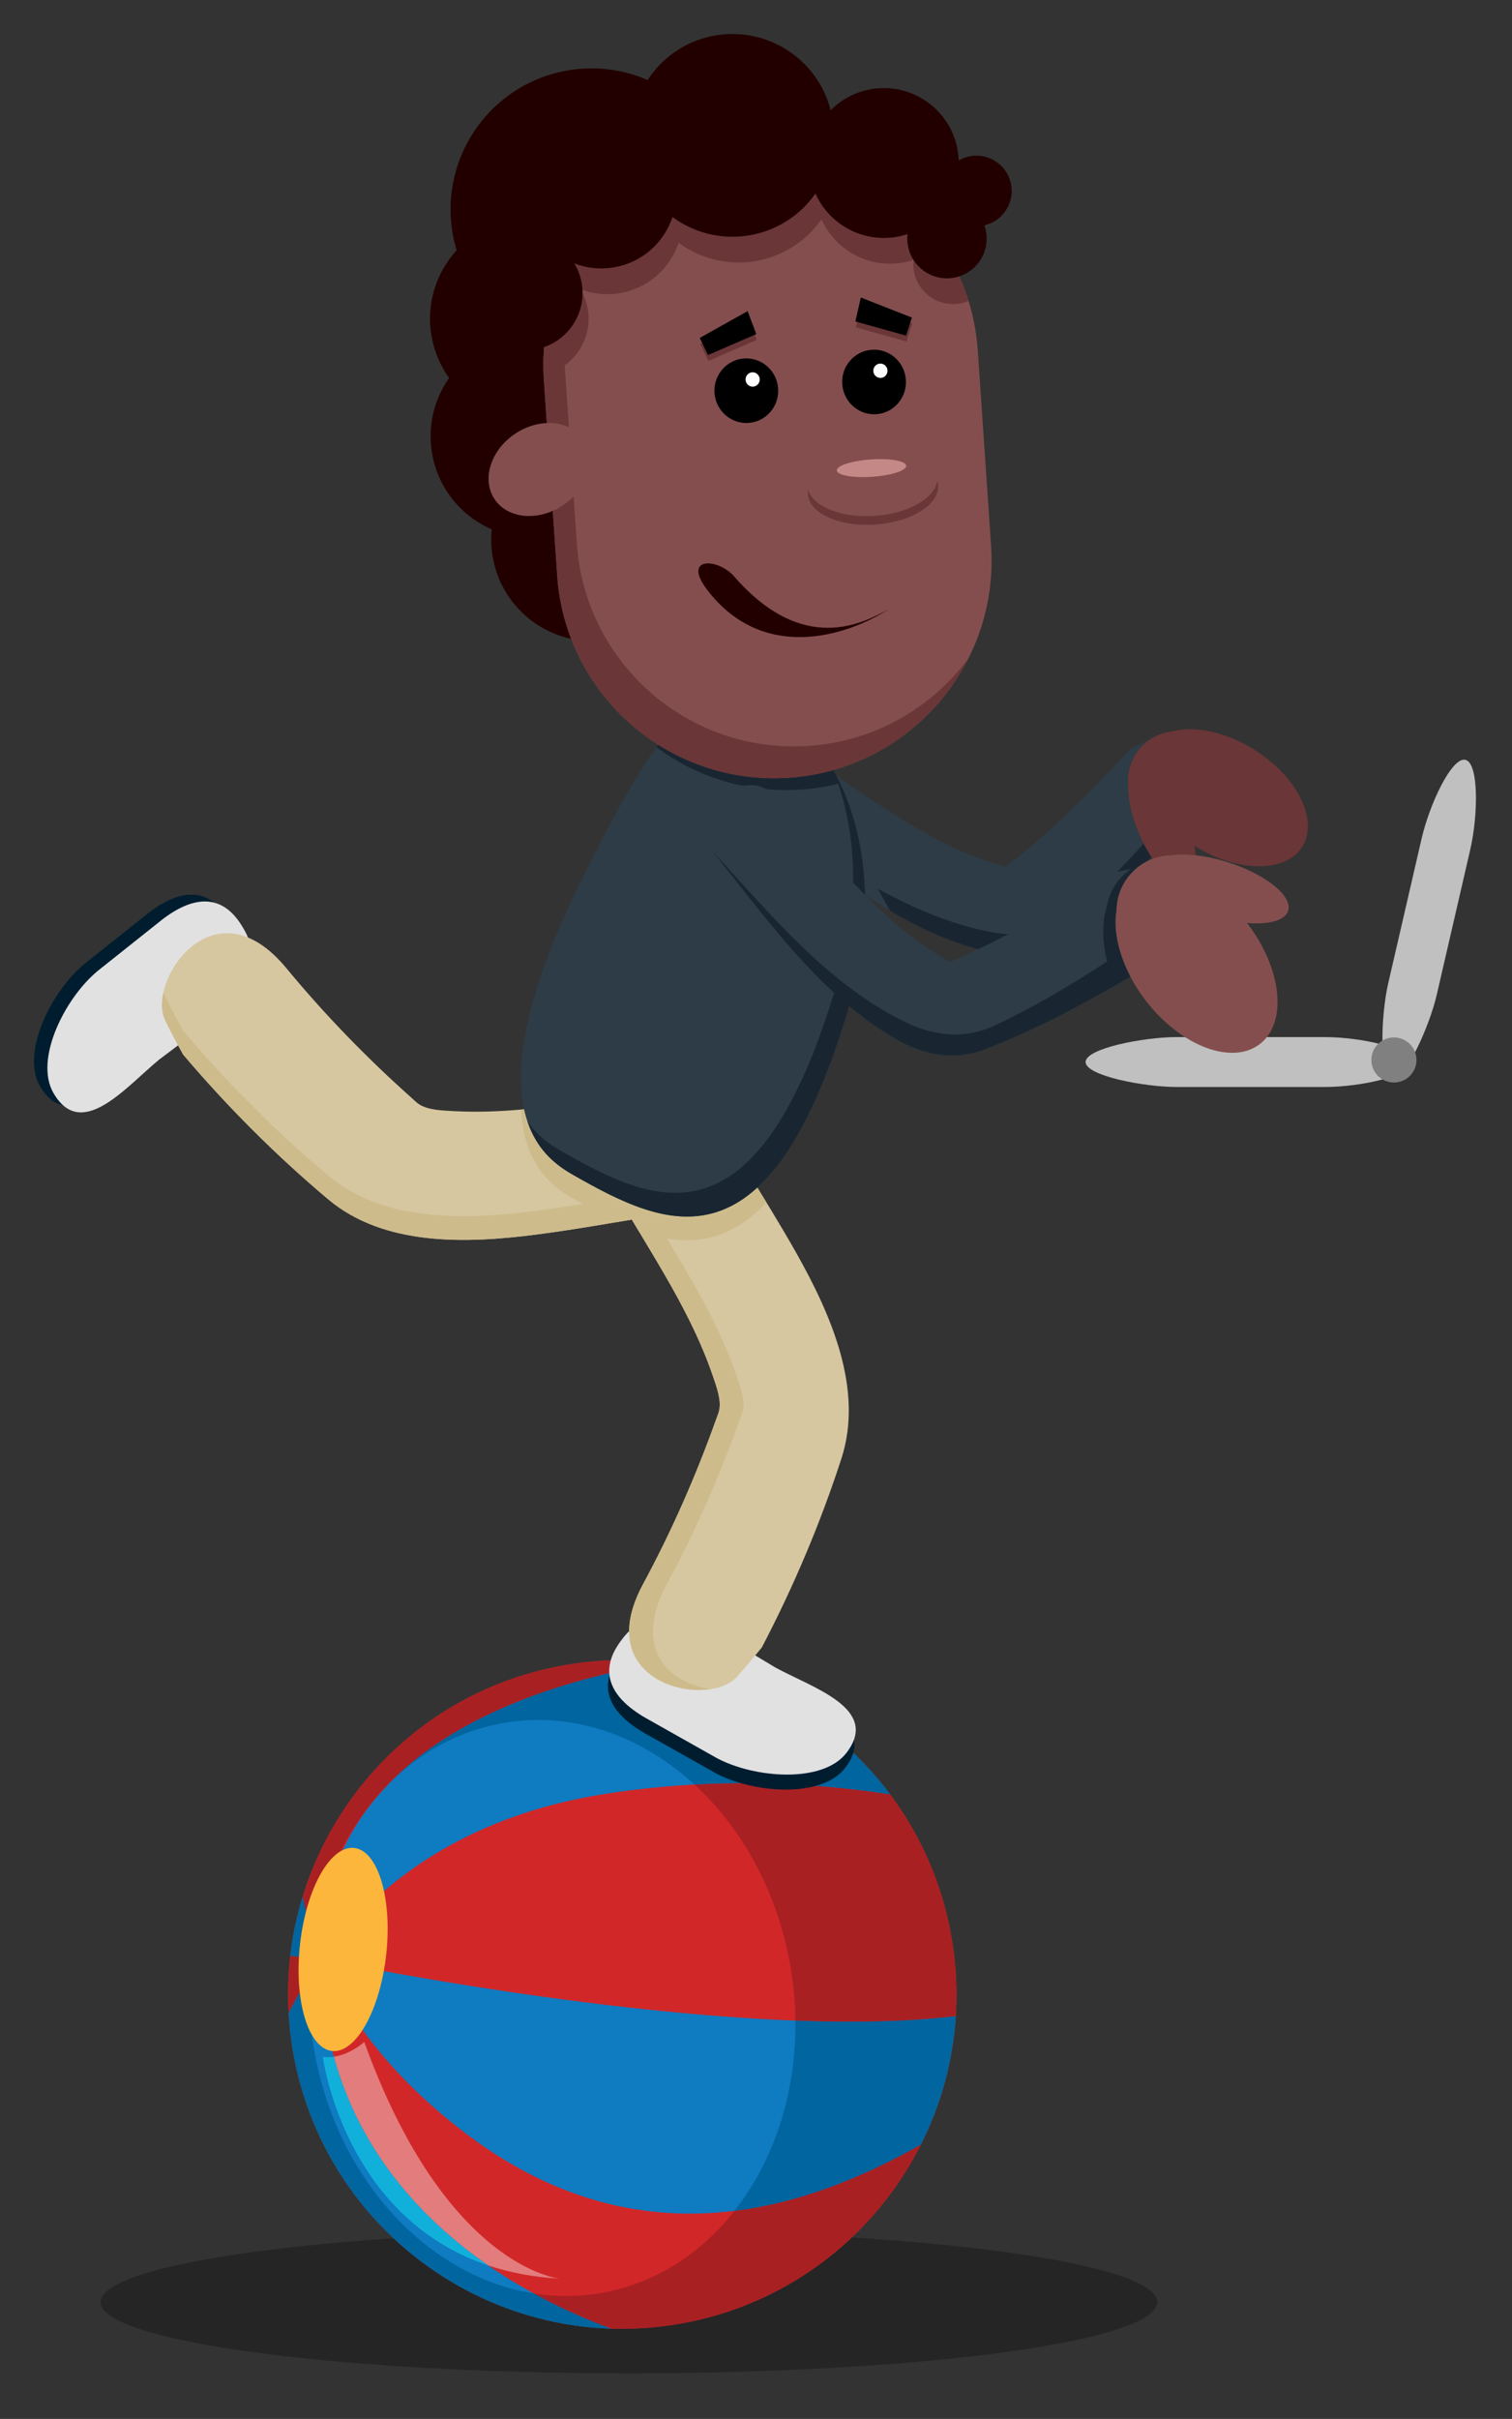 <svg viewBox="0 0 237 379" xmlns="http://www.w3.org/2000/svg" xmlns:serif="http://www.serif.com/" fill-rule="evenodd" clip-rule="evenodd" stroke-linejoin="round" stroke-miterlimit="2">
  <rect x="0" y="0" width="237" height="379" fill="#333333" stroke="none"/>
  <path fill="none" d="M0 0h237v379H0z"/>
  <g serif:id="Ball Balancer">
    <ellipse cx="98.582" cy="360.694" rx="82.824" ry="11.167" fill-opacity=".27"/>
    <g fill-rule="nonzero">
      <path d="M88.939 260.828c28.529-4.755 55.513 14.521 60.265 43.06 4.753 28.534-14.527 55.517-43.06 60.27-28.533 4.748-55.517-14.528-60.27-43.061-4.752-28.533 14.528-55.517 43.065-60.269z" fill="#d22728"/>
      <path d="M50.385 306.967l.094-.129c-.077-.184-.155-.371-.235-.559v.659l.141.029zM50.244 306.279c-1.32-3.199-2.219-6.249-2.812-9.059a52.329 52.329 0 0 0-1.93 9.223l4.742.495c-.002-.223 0-.44 0-.659zM50.25 307.157l.135-.19-.141-.029.006.219zM50.547 306.997l-.068-.159-.094.129.162.03z" fill="#0f7bc1"/>
      <path d="M50.244 306.279c.08.188.158.375.235.559 7.833-10.784 21.382-22.238 44.635-25.807 16.562-2.55 31.716-1.848 44.397.11-8.487-11.336-21.363-18.928-35.666-20.653-22.385 3.741-53.468 14.562-53.601 45.791zM50.547 306.997c3.703 8.611 10.504 18.273 22.71 27.463 27.295 20.543 53.497 11.486 71.082 1.551 3.109-6.168 5.017-12.992 5.477-20.11-.503.051-1.011.108-1.531.163-34.873 3.633-93.125-8.115-97.738-9.067z" fill="#0f7bc1"/>
      <path d="M50.25 307.157c-2.042 2.851-3.684 5.645-5.006 8.228.106 1.899.313 3.801.63 5.712 4.174 25.04 25.463 42.952 49.897 43.753-16.29-5.993-45.058-22.039-45.521-57.693z" fill="#0f7bc1"/>
      <path d="M97.48 364.876h-.008.008zm0 0c2.825 0 5.692-.229 8.57-.702-2.88.473-5.743.702-8.57.702zm51.71-61.08c-.006-.032-.012-.071-.018-.104.006.033.012.072.018.104zm-.037-.204v-.004.004zm0-.006zm-.051-.289v-.008.008zm-60.083-42.484c2.886-.476 5.753-.706 8.588-.706-2.833 0-5.704.232-8.588.706zm8.596-.706h-.008.008z" fill="#cfd0d1"/>
      <path d="M97.48 364.876h-.008c-.569 0-1.138-.008-1.703-.026-3.584-1.318-7.771-3.126-12.127-5.516 1.677.266 3.377.403 5.09.403 1.746 0 3.508-.143 5.271-.436 8.514-1.42 15.796-6.13 21.126-12.907 11.087-1.373 21.071-5.784 29.21-10.383 3.109-6.168 5.017-12.992 5.477-20.11-.503.051-1.011.108-1.531.163-4.644.483-9.707.696-15 .696-2.812 0-5.69-.059-8.608-.17-.035-2.695-.277-5.438-.737-8.205-1.959-11.769-7.546-21.84-15.097-28.785 2.698-.149 5.344-.219 7.933-.219 8.197 0 15.832.694 22.735 1.76-8.487-11.336-21.363-18.928-35.666-20.653-14.384 2.403-32.36 7.732-43.408 19.519-2.759 2.884-5.113 6.265-6.984 10.011-2.216 1.257-4.259 4.804-5.483 9.48-.202-.773-.38-1.535-.538-2.278a52.329 52.329 0 0 0-1.93 9.223l1.363.141c-.117 1.987-.068 3.88.125 5.608a66.335 66.335 0 0 0-1.746 3.193c.106 1.899.313 3.801.63 5.712-.487-2.927-.722-5.835-.72-8.707.02-25.127 18.175-47.297 43.785-51.562.027-.004.053-.01.08-.015 2.884-.474 5.755-.706 8.588-.706h.008c24.939.004 46.976 17.878 51.487 43.182v.008c.01.053.021.108.029.162.008.041.016.086.022.127v.006c.006.034.013.065.019.1.006.033.012.072.018.104.004.031.008.06.014.092.488 2.925.723 5.836.721 8.707-.019 25.128-18.173 47.297-43.781 51.563-.031.006-.062.01-.094.016-2.878.473-5.745.702-8.57.702zm-30.889-10.129c-10.649-7.798-18.377-19.603-20.717-33.65 2.342 14.047 10.07 25.852 20.717 33.65z" fill="#a92023"/>
      <path d="M46.865 306.584l-1.363-.141a52.329 52.329 0 0 1 1.93-9.223c.158.743.336 1.505.538 2.278-.423 1.619-.749 3.373-.949 5.213-.068.633-.121 1.257-.156 1.873zM139.511 281.141c-6.903-1.066-14.538-1.76-22.735-1.76-2.589 0-5.235.07-7.933.219-6.926-6.373-15.503-10.113-24.441-10.113-1.75 0-3.517.144-5.285.438-7.276 1.21-13.654 4.827-18.68 10.082 11.048-11.787 29.024-17.116 43.408-19.519 14.303 1.725 27.179 9.317 35.666 20.653zM115.129 346.394c6.144-7.814 9.695-18.375 9.548-29.804 2.918.111 5.796.17 8.608.17 5.293 0 10.356-.213 15-.696.52-.055 1.028-.112 1.531-.163-.46 7.118-2.368 13.942-5.477 20.11-8.139 4.599-18.123 9.01-29.21 10.383zM95.769 364.85c-10.725-.354-20.846-4.002-29.178-10.103-10.647-7.798-18.375-19.603-20.717-33.65a52.856 52.856 0 0 1-.63-5.712c.53-1.034 1.109-2.102 1.746-3.193.305 2.708.964 5.01 1.895 6.631.086.67.184 1.339.297 2.01 3.416 20.506 17.839 35.858 34.46 38.501 4.356 2.39 8.543 4.198 12.127 5.516z" fill="#01659f"/>
      <path d="M55.51 289.537c3.736.407 5.987 7.859 5.031 16.642-.954 8.786-4.756 15.573-8.49 15.17-3.735-.403-5.984-7.859-5.03-16.638.955-8.786 4.756-15.577 8.489-15.174z" fill="#fcb63b"/>
      <path d="M87.701 357.015c-4.161-.231-7.864-.962-11.157-2.061-10.194-7.053-20.051-17.534-24.218-32.7 2.664-.393 4.773-2.311 4.773-2.311 12.796 35.445 30.602 37.072 30.602 37.072z" fill="#e37c7d"/>
      <path d="M76.544 354.954c-22.718-7.577-25.946-32.686-25.946-32.686.268.037.534.055.796.055.316 0 .627-.024.932-.069 4.167 15.166 14.024 25.647 24.218 32.7z" fill="#11b0da"/>
    </g>
    <g serif:id="Back Arm">
      <path d="M179.547 116.179l-2.353 1.169c-6.105 6.575-12.42 13.01-19.572 18.467 0 0-5.602-1.513-10.426-4.109-6.703-3.606-12.999-7.923-19.178-12.371 0 0-1.277-.785-2.23-1.016-2.087-.505-2.686.008-4.599.67l-1.807 1.61-1.018 2.179c-.09 2.023-.41 2.744.67 4.599.749 1.288 1.257 1.578 2.214 2.312.622.478 1.247.955 1.873 1.428 9.223 6.967 18.626 14.405 29.763 17.489 4.291 1.188 8.897 1.075 13.001-1.894 7.787-5.635 14.767-12.397 21.516-19.38l1.751-3.416c.666-2.472 1.141-5.078.202-7.174-.31-.693-1.114-1.528-1.114-1.528-1.712-.637-1.748-.54-3.575-.54-1.706.501-3.513.739-5.118 1.505zm-21.49 19.627c-.556.13.328-.006-.068.019 0 0-.152.026.068-.019zm-.078.014s.025-.007 0 0zm-.043.007s.002 0 0 0z" fill="#2d3c46"/>
      <path d="M139.501 142.683c4.227 2.514 8.649 4.612 13.383 5.923 4.291 1.188 8.897 1.075 13.001-1.894 7.787-5.635 14.767-12.397 21.516-19.38l1.751-3.416c.592-2.197 1.033-4.5.464-6.457-.042.277-.088.554-.137.829l-1.444 3.557c-6.109 7.548-12.468 14.898-19.729 21.195-3.827 3.319-8.405 3.836-12.784 3.03-6.322-1.164-12.228-3.718-17.912-6.81.6 1.119 1.229 2.26 1.891 3.423z" fill="#192631"/>
      <path d="M176.848 123.055c-.078 2.024.507 4.799 1.734 7.66 2.17 5.06 5.529 8.483 7.497 7.639 1.311-.562 1.676-2.876 1.132-5.854 6.725 4.238 14.301 4.321 16.911.183 2.611-4.14-.73-10.945-7.457-15.188-4.532-2.858-9.451-3.829-12.977-2.893-2.442.283-4.711 1.717-5.958 4.047-.751 1.402-1.026 2.932-.882 4.406z" fill="#6a3637"/>
    </g>
    <g serif:id="Front Leg">
      <path d="M112.061 277.761c5.867 3.195 16.642 4.083 20.39-.732 5.402-6.941-5.209-10.189-11.076-13.384l-9.642-5.785c-9.6-1.138-11.205-3.142-14.75 1.775-3.503 4.859-1.341 8.981 4.526 12.176l10.552 5.95z" fill="#001d30"/>
      <path d="M112.26 275.405c5.867 3.195 16.642 4.083 20.39-.732 5.402-6.942-5.209-10.189-11.076-13.385l-9.642-5.784c-9.6-1.138-11.205-3.142-14.75 1.775-3.503 4.859-1.341 8.981 4.526 12.176l10.552 5.95z" fill="#e1e1e1"/>
      <path d="M96.127 165.646l-2.91 2.366c-1.484 2.755-2.421 3.55-2.159 6.859.273 3.436 2.328 6.273 3.974 9.278 5.676 10.366 12.782 20.055 16.645 31.265.649 1.882 1.437 3.971 1.025 5.677-.085.349-.305.873-.48 1.369-3.159 8.846-6.965 17.479-11.42 25.731-8.541 15.82 10.379 19.536 14.724 14.505l.123-.128c1.277-1.428 2.505-2.898 3.712-4.385l.062-.077c4.965-9.497 9.174-19.433 12.473-29.603 3.544-10.923-1.76-22.741-7.055-32.144-5.075-9.011-10.937-17.558-15.848-26.657l-.004-.007c-.805-.971-1.441-2.11-2.414-2.911-2.564-2.11-3.751-1.797-6.859-2.159-1.197.34-2.393.681-3.589 1.021z" fill="#d6c7a0"/>
      <path d="M100.093 192.845c-1.731-2.878-3.453-5.76-5.061-8.696-1.646-3.005-3.701-5.842-3.974-9.278-.262-3.309.675-4.104 2.159-6.859l2.91-2.366c1.196-.34 2.392-.681 3.589-1.021 3.108.362 4.295.049 6.859 2.159.973.801 1.609 1.94 2.414 2.911l.004.007c3.443 6.38 7.354 12.488 11.133 18.674-6.422 6.926-13.245 6.922-20.033 4.469z" fill="#cebb8c"/>
      <path d="M111.382 264.657c-6.8 1.039-17.372-3.887-10.58-16.466 4.455-8.252 8.261-16.885 11.42-25.731.175-.496.395-1.02.48-1.369.412-1.706-.376-3.795-1.025-5.677-3.863-11.21-10.969-20.899-16.645-31.265-1.646-3.005-3.701-5.842-3.974-9.278-.262-3.309.675-4.104 2.159-6.859l2.91-2.366c1.196-.34 2.392-.681 3.589-1.021 1.118.13 1.988.173 2.763.273l-2.63.748-2.91 2.366c-1.484 2.755-2.421 3.55-2.159 6.859.273 3.436 2.328 6.273 3.974 9.278 5.677 10.366 12.782 20.055 16.645 31.265.649 1.882 1.437 3.971 1.025 5.677-.084.349-.304.873-.48 1.369-3.158 8.846-6.964 17.479-11.42 25.731-5.627 10.423.667 15.592 6.858 16.466z" fill="#cebb8c"/>
    </g>
    <g serif:id="Front Leg">
      <g serif:id="Foot">
        <path d="M13.254 151.014c-5.166 4.236-10.039 13.887-6.985 19.17 4.401 7.615 11.399-.997 16.565-5.233l8.985-6.76c4.663-8.469 7.123-9.203 3.9-14.336-3.186-5.073-7.819-4.618-12.985-.382l-9.48 7.541z" fill="#001d30"/>
        <path d="M15.363 152.084c-5.166 4.236-10.04 13.887-6.986 19.17 4.402 7.615 11.4-.997 16.566-5.232l8.985-6.761c4.663-8.469 7.123-9.203 3.899-14.336-3.185-5.073-7.818-4.618-12.984-.382l-9.48 7.541z" fill="#e1e1e1"/>
      </g>
      <path d="M104.071 190.246c-6.726 1.082-13.428 2.342-20.188 3.208-10.703 1.373-23.649 1.845-32.439-5.544-8.183-6.88-15.809-14.515-22.743-22.686l-.048-.086c-.924-1.678-1.825-3.368-2.669-5.088l-.072-.163c-3.028-5.917 7.527-22.053 18.976-8.192 5.972 7.231 12.541 14.003 19.552 20.255.393.349.796.75 1.087.959 1.427 1.023 3.659 1.078 5.647 1.184 3.677.197 7.335.049 10.983-.289 1.335 6.169 5.088 8.797 7.638 10.25 4.682 2.669 9.491 5.257 14.276 6.192z" fill="#d6c7a0"/>
      <path d="M81.693 173.845c.155-.013.31-.027.464-.041 1.335 6.169 5.088 8.797 7.638 10.25 4.682 2.669 9.491 5.257 14.276 6.192-2.436.392-4.869.807-7.303 1.218-2.343-1.085-4.674-2.376-6.973-3.687-3.007-1.715-7.69-5.064-8.102-13.932z" fill="#cebb8c"/>
      <path d="M25.622 155.439c.077.255.174.498.29.726l.072.162c.844 1.72 1.745 3.411 2.669 5.088l.048.087c6.934 8.17 14.56 15.805 22.743 22.685 8.79 7.39 21.736 6.917 32.439 5.545 4.312-.553 8.599-1.266 12.885-1.99 2.427 1.125 4.868 2.028 7.303 2.504-6.726 1.082-13.428 2.342-20.188 3.208-10.703 1.373-23.649 1.845-32.439-5.544-8.183-6.88-15.809-14.515-22.743-22.686l-.048-.086c-.924-1.678-1.825-3.368-2.669-5.088l-.072-.163c-.605-1.182-.668-2.771-.29-4.448z" fill="#cebb8c"/>
    </g>
    <path d="M119.344 110.807c10.321 2.282 21.138 21.545 13.883 46.392-12.535 42.927-28.623 35.298-43.432 26.855-5.405-3.081-16.221-11.441 2.069-47.629 11.824-23.394 15.901-28.18 27.48-25.618z" fill="#2d3c46"/>
    <path serif:id="Body" d="M102.91 117.085c5.009-6.644 9.296-7.857 16.434-6.278 4.545 1.005 9.186 5.302 12.337 11.92-1.984.507-4.041.842-6.156.986-8.415.574-16.329-1.963-22.615-6.628z" fill="#192631"/>
    <path serif:id="Body" d="M130.419 120.333c4.894 8.405 7.271 21.578 2.808 36.866-12.535 42.927-28.623 35.298-43.432 26.855-2.264-1.29-5.478-3.508-7.104-8.309 1.639 2.347 3.67 3.69 5.243 4.587 14.809 8.443 30.897 16.072 43.431-26.855 3.852-13.19 2.61-24.806-.946-33.144z" fill="#192631"/>
    <path d="M222.831 131.395c1.274-5.517 4.76-12.832 6.862-12.347 2.102.485 2.029 8.588.755 14.105l-5.234 22.674c-1.128 4.887-4.905 13.462-7.007 12.977-2.102-.485-1.738-9.848-.61-14.735l5.234-22.674z" fill="silver"/>
    <path d="M207.654 162.492c5.663 0 13.575 1.751 13.575 3.909 0 2.157-7.912 3.908-13.575 3.908h-23.27c-5.015 0-14.22-1.751-14.22-3.908 0-2.158 9.205-3.909 14.22-3.909h23.27z" fill="silver"/>
    <circle cx="218.492" cy="166.079" r="3.532" fill="gray"/>
    <g serif:id="Front Arm">
      <path d="M177.113 136.179l-2.778.58c-8.169 5.206-16.52 10.208-25.478 13.961 0 0-5.441-3.107-9.774-7.133-6.02-5.594-11.422-11.819-16.666-18.15 0 0-1.12-1.168-2.053-1.669-2.042-1.097-2.808-.724-4.987-.553l-2.327 1.189-1.657 2c-.644 2.088-1.176 2.755-.553 4.987.432 1.55.883 1.991 1.683 3.019.52.669 1.043 1.337 1.569 2.002 7.736 9.792 15.534 20.125 26.33 26.381 4.159 2.41 9.002 3.547 14.099 1.563 9.67-3.765 18.805-8.929 27.759-14.385l2.76-3.092c1.369-2.402 2.575-4.995 2.165-7.441-.135-.808-.748-1.9-.748-1.9-1.614-1.132-1.679-1.039-3.587-1.537-1.919.059-3.872-.185-5.757.178zm-27.8 14.65c-.616-.016.345.084-.076.002 0 0-.166-.015.076-.002zm-.085-.006s.028-.001 0 0zm-.047-.005s.003 0 0 0z" fill="#2d3c46"/>
      <path d="M183.743 134.002c2.264-.306 5.441.052 8.783 1.121 5.913 1.889 10.117 5.29 9.382 7.59-.49 1.531-3.047 2.19-6.448 1.901 5.481 7.091 6.39 15.584 2.027 18.959-4.364 3.377-12.361.36-17.848-6.732-3.696-4.777-5.316-10.194-4.645-14.252.054-2.771 1.419-5.472 3.899-7.122 1.493-.993 3.181-1.468 4.85-1.465z" fill="#854e4e"/>
      <path d="M178.129 136.037c-.272.025-.542.059-.812.105-2.09 1.371-3.437 3.538-3.826 5.896-.762 2.395-.75 5.414.051 8.599-5.68 3.719-11.509 7.16-17.602 10.029-4.949 2.33-9.858 1.528-14.174-.591-11.2-5.5-19.688-15.273-28.079-24.511-.571-.627-1.138-1.257-1.703-1.889-.072-.08-.14-.156-.207-.229.213.298.457.593.746.964.52.669 1.043 1.337 1.569 2.002 7.736 9.792 15.534 20.125 26.33 26.381 4.159 2.41 9.002 3.547 14.099 1.563 7.843-3.054 15.335-7.028 22.662-11.331-.658-1.258-1.18-2.524-1.562-3.765l-.004-.014-.01-.031-.013-.044-.007-.023-.005-.016-.009-.032-.013-.042-.006-.022-.006-.018-.009-.032-.012-.04-.006-.022-.006-.019-.009-.034-.011-.037-.006-.021-.006-.021-.01-.036-.009-.034-.006-.021-.006-.022-.01-.037-.009-.032-.005-.02-.007-.024-.01-.038-.008-.03-.005-.019-.006-.025-.011-.04-.007-.028-.005-.018-.006-.027-.011-.041-.007-.026-.004-.017-.007-.028-.01-.042-.006-.025-.004-.016-.007-.029-.011-.043-.005-.023-.004-.015-.007-.031-.01-.045-.005-.021-.003-.013-.008-.032-.01-.047-.004-.019-.003-.012-.008-.034-.01-.047-.004-.018-.003-.011-.007-.035-.01-.049-.004-.016-.002-.01-.007-.036-.011-.05-.003-.014-.002-.009-.007-.037-.01-.052-.003-.013-.002-.008-.007-.038-.01-.053-.002-.011-.002-.007-.007-.039-.01-.055-.002-.009-.001-.005-.007-.04-.01-.057-.002-.008-.001-.004-.007-.04-.01-.059-.001-.006v-.003l-.007-.04-.01-.062-.001-.004v-.002l-.006-.038-.011-.066-.001-.003v-.001l-.003-.024c-.014-.086-.026-.171-.038-.256l-.006-.042v-.001l-.001-.004-.007-.055-.006-.046v-.003l-.001-.005-.007-.052-.005-.047-.001-.004-.001-.006-.005-.05-.006-.046-.001-.006-.001-.007-.005-.047-.005-.046-.001-.007-.001-.009-.004-.045-.005-.044-.001-.009-.001-.01-.004-.044-.004-.043-.001-.01-.001-.011-.004-.042-.004-.042-.001-.011-.001-.012-.003-.041-.003-.04-.001-.013-.001-.014-.003-.039-.003-.039-.001-.014-.001-.015-.003-.037-.002-.038-.001-.015-.002-.016-.002-.036-.002-.037-.001-.016-.001-.018-.002-.034-.001-.035-.001-.018-.001-.019-.002-.032-.001-.034-.001-.02-.001-.019-.001-.032-.001-.032-.001-.021-.001-.02-.001-.03-.001-.031v-.022l-.001-.022v-.029l-.001-.029v-.024l-.001-.023v-.027l-.001-.028v-.075l-.001-.026v-.101l.001-.027V144.301l.001-.028v-.044l.001-.03.001-.028v-.021l.001-.021.001-.031v-.03l.001-.018.001-.02.001-.033.001-.03.001-.018.001-.018.001-.034.002-.032v-.016l.001-.017.002-.035.002-.033.001-.014.001-.016.002-.036.002-.034.001-.014.001-.014.003-.037.002-.035.001-.012.001-.013.003-.039.003-.036.001-.011.001-.011.003-.041.003-.036.001-.009.001-.011.004-.042.004-.036.001-.009.001-.009.004-.043.004-.038.001-.007.001-.007.005-.046.004-.037.001-.006.001-.007.006-.047.004-.038.001-.005v-.004l.007-.05.005-.038v-.003l.001-.004.008-.053.005-.036v-.005l.009-.06.005-.031v-.001l.015-.094.002-.065.001-.042v-.009l.001-.005c.001-.033.002-.067.004-.101V142.349l.006-.1v-.007l.001-.01.006-.103.001-.003v-.007l.004-.049.004-.054.001-.005v-.002l.009-.103.001-.01.001-.006c.003-.034.007-.067.01-.1l.001-.009.002-.009c.003-.034.007-.067.011-.1l.001-.006.001-.01c.005-.034.009-.069.014-.103v-.002l.001-.003.008-.057.007-.046.001-.008v-.003c.005-.034.011-.068.016-.101l.002-.01.001-.007c.006-.033.011-.066.017-.099l.002-.008.001-.009c.006-.034.013-.067.019-.1l.001-.004.001-.009.009-.043.012-.06v-.002c.007-.035.015-.069.022-.104l.002-.009.001-.005c.008-.033.015-.065.023-.098l.002-.009.002-.009c.008-.032.015-.065.023-.097l.002-.007.002-.009c.009-.034.017-.067.026-.1v-.003l.002-.006.013-.049.014-.051.001-.005.001-.003c.009-.033.019-.066.028-.099l.003-.01.002-.006c.009-.032.019-.064.028-.096l.003-.008.003-.009c.009-.033.019-.065.03-.097l.001-.005.003-.009c.011-.033.022-.067.033-.1v-.001l.001-.002.019-.057.015-.043.002-.007.002-.004c.011-.032.022-.064.034-.096l.003-.009.003-.008c.011-.031.023-.063.035-.094l.002-.007.004-.009c.012-.032.024-.064.037-.096l.001-.003.003-.007.017-.043.022-.055.001-.003v-.001c.014-.032.027-.065.041-.097l.003-.009.003-.005c.013-.031.026-.062.04-.093l.003-.008.004-.008c.013-.031.027-.062.041-.093l.003-.005.004-.009c.014-.032.029-.063.044-.095l.001-.002.001-.004.024-.049.022-.046.003-.005.001-.003c.015-.031.031-.062.046-.093l.004-.009.003-.005c.016-.031.031-.061.047-.091l.003-.007.005-.008c.016-.031.032-.061.048-.091l.002-.004.004-.007c.034-.064.069-.127.105-.19l.004-.007.002-.003c.017-.03.035-.06.052-.09l.005-.008.004-.006c.017-.03.035-.059.053-.088l.003-.006.005-.008c.018-.03.037-.06.055-.089l.002-.003.003-.004.027-.043.031-.049.001-.002.001-.001c.02-.03.039-.06.059-.09l.005-.007.003-.004c.019-.029.038-.058.058-.087l.005-.006.004-.007c.02-.029.04-.057.06-.086l.003-.004.004-.006c.021-.03.042-.06.064-.089v-.001h.001l.036-.05.03-.04.003-.004.001-.002c.022-.029.044-.058.065-.086l.005-.006.004-.005c.021-.028.043-.056.065-.084l.004-.005.005-.006c.022-.028.044-.056.067-.084l.002-.002.003-.004c.048-.058.096-.116.145-.173l.004-.005.003-.004.007-.008.017-.019.012-.014.005-.006.01-.011.014-.016.01-.011.008-.009.012-.014.012-.014.007-.008.01-.011.015-.017.01-.01.005-.006.012-.013.018-.02.008-.008.003-.003.012-.013.023-.025.005-.005v-.001l.007-.007c.035-.038.07-.075.106-.111l.011-.012.002-.002.008-.008.021-.021.011-.012.004-.004.011-.011.018-.018.009-.009.007-.007.013-.013.015-.015.008-.007.008-.009.017-.016.012-.012.006-.005.009-.01.021-.02.01-.009.003-.003.01-.01.026-.025.007-.006v-.001l.004-.003c.041-.039.082-.077.124-.115l.005-.005h.001l.008-.008.028-.024.008-.008.003-.003.012-.01.022-.02.008-.007.005-.005.015-.013.019-.017.007-.005.007-.006.019-.017.015-.013.005-.004.008-.007.024-.02.012-.01.002-.003.007-.005.031-.026.009-.008z" fill="#192631"/>
    </g>
    <g>
      <path d="M71.575 39.215c-.131-.435-.25-.877-.356-1.326-2.802-11.868 4.559-23.779 16.427-26.581 11.868-2.802 23.779 4.559 26.581 16.427 2.738 11.596-4.225 23.231-15.615 26.374a15.969 15.969 0 0 1-2.343 4.972c1.185 1.643 2.073 3.54 2.567 5.633.42 1.777.523 3.555.345 5.275 4.445 1.927 7.959 5.854 9.157 10.927 2.014 8.531-3.277 17.092-11.807 19.106-8.53 2.014-17.091-3.277-19.105-11.807-.42-1.777-.522-3.556-.345-5.276-4.445-1.926-7.959-5.853-9.157-10.927-1.085-4.598-.049-9.205 2.474-12.791-1.185-1.643-2.073-3.54-2.567-5.633-1.253-5.307.321-10.626 3.744-14.373z" fill="#200"/>
      <path d="M153.26 54.922c-1.281-18.768-17.558-32.965-36.326-31.684-18.768 1.28-32.965 17.557-31.684 36.325l2.088 30.605c1.281 18.767 17.558 32.965 36.326 31.684 18.768-1.281 32.965-17.558 31.684-36.325l-2.088-30.605z" fill="#854e4e"/>
      <path d="M91.892 36.93c5.741-7.724 14.697-12.987 25.042-13.692 16.072-1.097 30.316 9.156 34.882 23.909-.319.136-.654.246-1.002.328-3.338.788-6.688-1.282-7.476-4.62a6.212 6.212 0 0 1-.126-2.147c-.333.111-.674.207-1.022.29-5.577 1.317-11.172-1.591-13.419-6.643-2.157 3.081-5.409 5.413-9.354 6.344-4.713 1.113-9.434-.004-13.056-2.664-1.241 3.74-4.335 6.77-8.448 7.741-2.401.567-4.804.351-6.942-.481.472.78.831 1.646 1.052 2.581.862 3.648-.641 7.306-3.512 9.364l1.907 27.944c1.281 18.767 17.558 32.965 36.326 31.684 10.345-.706 19.301-5.968 25.042-13.692-5.247 10.387-15.68 17.827-28.122 18.676-18.768 1.281-35.045-12.917-36.326-31.684L85.25 59.563c-.02-.285-.036-.57-.048-.855l-.001-.027-.004-.103-.003-.064-.001-.021-.001-.027-.003-.084-.002-.079-.001-.026-.001-.023-.002-.068-.002-.095-.001-.029v-.017l-.002-.055-.002-.115-.001-.027v-.012l-.001-.042-.002-.144v-.021c-.002-.213-.003-.426-.002-.638v-.003l.002-.169v-.042l.001-.027.002-.126v-.044l.001-.016v-.033l.002-.101.002-.056v-.023l.001-.032.002-.083.003-.069v-.028l.001-.029.002-.068.004-.083.001-.033.001-.023.002-.054.004-.1.001-.035.001-.016.002-.042.006-.123.001-.031.001-.009.001-.03.009-.162.001-.01v-.002c.008-.14.016-.28.026-.42v-.004l.012-.172.002-.026.001-.009.003-.032.009-.124.003-.037.002-.017.003-.039.008-.099.004-.048.002-.024.004-.038.007-.081.005-.06.003-.03.003-.034.007-.067.007-.072.003-.037.003-.028.006-.053.009-.087.004-.041.002-.021.005-.041.011-.105.005-.041.001-.014.004-.031.015-.131.004-.032.001-.007c.016-.136.033-.272.051-.408v-.005l.024-.174.003-.02.001-.009.005-.039.017-.12.004-.031.003-.017.006-.045.014-.096.007-.04.003-.025.007-.044.012-.078.008-.052.005-.032.006-.04.01-.064.01-.063.007-.039.005-.033.009-.052.012-.076.008-.044.004-.027.007-.04.016-.09.008-.048.003-.019.006-.03.019-.109.009-.047.002-.011.003-.019.027-.146.005-.028.001-.003c.013-.067.025-.134.038-.2v-.001l.001-.003.035-.177.003-.014.002-.009.009-.046.023-.116.005-.024.004-.017.011-.052.019-.091.007-.034.006-.025.01-.05.017-.076.009-.043.007-.034.01-.045.014-.062.012-.054.009-.04.009-.039.012-.05.015-.065.011-.048.007-.031.009-.04.019-.076.012-.053.006-.024.007-.03.022-.09.014-.057.004-.016.004-.019.028-.112.014-.053.002-.008c.016-.064.032-.128.049-.191v-.002l.047-.18.002-.009.003-.009.015-.056.029-.107.004-.018.005-.017.017-.061.023-.085.008-.027.007-.025.016-.057.019-.071.011-.036.009-.034.015-.051.017-.059.013-.046.012-.041.013-.045.014-.048.017-.055.014-.049.011-.037.012-.038.019-.064.017-.058.009-.029.009-.028.023-.075.02-.064.006-.021.006-.018.028-.088.021-.068.004-.013.003-.009.036-.111.02-.062.001-.005c.02-.06.04-.121.06-.181l.003-.008.024-.072.031-.093.004-.012.006-.017.024-.071.026-.076.007-.021.009-.026.022-.065.023-.064.01-.03.012-.034.02-.057.02-.055.013-.038.015-.042.018-.05.016-.045.017-.046.019-.051.015-.042.013-.036.02-.054.022-.06.013-.034.01-.026.023-.062.026-.069.01-.025.006-.018.027-.07.03-.077.006-.018.004-.009.03-.076.034-.087.003-.009v-.001l.02-.048.052-.131.037-.094.029-.071.003-.007.007-.017.034-.083.026-.065.006-.015.011-.025.03-.074.024-.057.01-.023.014-.034.028-.064.02-.05.013-.03.019-.043.024-.056.017-.041.017-.038.022-.052.021-.047.014-.033.02-.045.027-.061.017-.039.011-.025.023-.051.031-.07.014-.031.008-.017.025-.055.037-.082.01-.023.004-.008.026-.056.045-.098.006-.014h.001l.007-.016.072-.154.063-.132.015-.033.001-.002.008-.016.046-.097.025-.051.005-.01.012-.025.04-.082.024-.05.008-.016.017-.034.035-.071.022-.044.012-.024.021-.042.031-.061.019-.038.015-.031.026-.051.027-.052.015-.031.019-.037.031-.06.023-.044.012-.023.021-.042.037-.071.019-.035.008-.016.024-.045.044-.083.014-.026.004-.009.023-.043.054-.101.01-.018.007-.013c.079-.146.159-.292.24-.438l.019-.034.003-.005.013-.024.051-.09.024-.042.007-.012.018-.032.044-.076.022-.04.011-.018.023-.041.038-.066.02-.034.015-.025.028-.05.033-.056.017-.028.018-.031.035-.059.028-.046.013-.023.021-.035.041-.069.023-.038.01-.016.023-.038.049-.081.018-.029.005-.009.022-.036.06-.098.013-.021.001-.002.009-.014c.091-.147.183-.294.276-.439l.009-.014.001-.002.014-.021.063-.098.022-.034.005-.008.019-.029.053-.081.023-.036.01-.014.025-.038.045-.069.021-.032.014-.021.031-.046.039-.059.018-.027.018-.026.037-.056.033-.049.015-.022.021-.03.045-.066.027-.04.011-.015.023-.034.053-.077.022-.031.006-.01.023-.032.064-.092.017-.023.001-.003.014-.02c.13-.184.262-.367.395-.549l.02-.028.004-.006.02-.026.061-.082.024-.034v.001z" fill="#6a3637"/>
      <path d="M91.475 68.919c2.062 3.098.61 7.694-3.242 10.258-3.851 2.563-8.652 2.129-10.714-.968-2.062-3.098-.61-7.695 3.242-10.258 3.851-2.564 8.652-2.13 10.714.968z" fill="#854e4e"/>
      <path d="M139.28 95.456c-6.541 4.246-19.757 8.414-28.474-3.098-3.925-5.186 1.747-4.935 4.269-2.041 10.847 12.445 20.254 7.299 24.205 5.139z" fill="#200"/>
      <path d="M146.918 75.373c.067.22.11.445.125.675.205 3.003-4.2 5.753-9.83 6.137-5.63.384-10.368-1.742-10.573-4.745a3.017 3.017 0 0 1 .033-.685c.811 2.639 5.249 4.424 10.447 4.07 5.199-.355 9.353-2.726 9.798-5.452z" fill="#6a3637"/>
      <path d="M136.517 71.983c3.003-.204 5.482.239 5.534.989.051.751-2.346 1.527-5.348 1.732-3.003.205-5.483-.238-5.534-.989-.051-.751 2.345-1.527 5.348-1.732z" fill="#c48887"/>
      <path d="M136.662 54.799c2.753-.187 5.142 1.923 5.332 4.71.19 2.787-1.89 5.202-4.643 5.39-2.752.188-5.142-1.923-5.332-4.71-.19-2.787 1.89-5.202 4.643-5.39z"/>
      <path d="M137.924 56.968c.611-.042 1.142.427 1.184 1.047.043.619-.42 1.156-1.031 1.197-.612.042-1.143-.427-1.185-1.046-.042-.619.42-1.156 1.032-1.198z" fill="#fff"/>
      <path d="M116.637 56.166c2.753-.188 5.142 1.922 5.332 4.709.19 2.787-1.89 5.203-4.643 5.39-2.753.188-5.142-1.922-5.332-4.709-.19-2.787 1.89-5.202 4.643-5.39z"/>
      <path d="M117.898 58.335c.612-.042 1.143.427 1.185 1.046.043.619-.42 1.156-1.031 1.198-.612.042-1.143-.427-1.185-1.047-.043-.619.42-1.156 1.031-1.197z" fill="#fff"/>
      <path d="M134.994 47.534l-.857 3.748 7.946 2.225.92-2.83-8.009-3.143zM117.249 49.667l1.358 3.597-7.57 3.284-1.296-2.679 7.508-4.202z" fill="#6a3637"/>
      <path d="M134.932 46.616l-.858 3.748 7.946 2.225.921-2.83-8.009-3.143zM117.186 48.749l1.359 3.597-7.57 3.284-1.297-2.679 7.508-4.202z"/>
      <path d="M99.014 19.588c.674-6.539 5.397-12.238 12.152-13.833 8.436-1.992 16.902 3.16 19.036 11.526 1.496-1.514 3.42-2.639 5.641-3.163 6.306-1.489 12.633 2.421 14.122 8.726.181.77.283 1.539.309 2.301.46-.268.966-.473 1.511-.602 2.967-.701 5.945 1.14 6.645 4.107.701 2.967-1.139 5.945-4.107 6.645-.012.003-.024.006-.037.009.077.215.142.436.196.663.788 3.338-1.282 6.688-4.62 7.476-3.338.788-6.688-1.282-7.476-4.62a6.212 6.212 0 0 1-.126-2.147c-.333.11-.674.207-1.022.29-5.577 1.316-11.172-1.591-13.419-6.643-2.157 3.081-5.409 5.413-9.354 6.344-4.713 1.113-9.434-.004-13.056-2.664-1.241 3.74-4.335 6.77-8.448 7.741-2.4.567-4.804.351-6.942-.481.472.78.831 1.646 1.052 2.581 1.139 4.822-1.852 9.661-6.673 10.799-4.822 1.138-9.66-1.852-10.799-6.673-1.138-4.822 1.852-9.661 6.674-10.799 1.551-.366 3.103-.305 4.534.106-.911-1.236-1.593-2.672-1.968-4.259-1.488-6.306 2.422-12.633 8.727-14.122 2.592-.612 5.187-.311 7.448.692z" fill="#200"/>
    </g>
  </g>
</svg>
